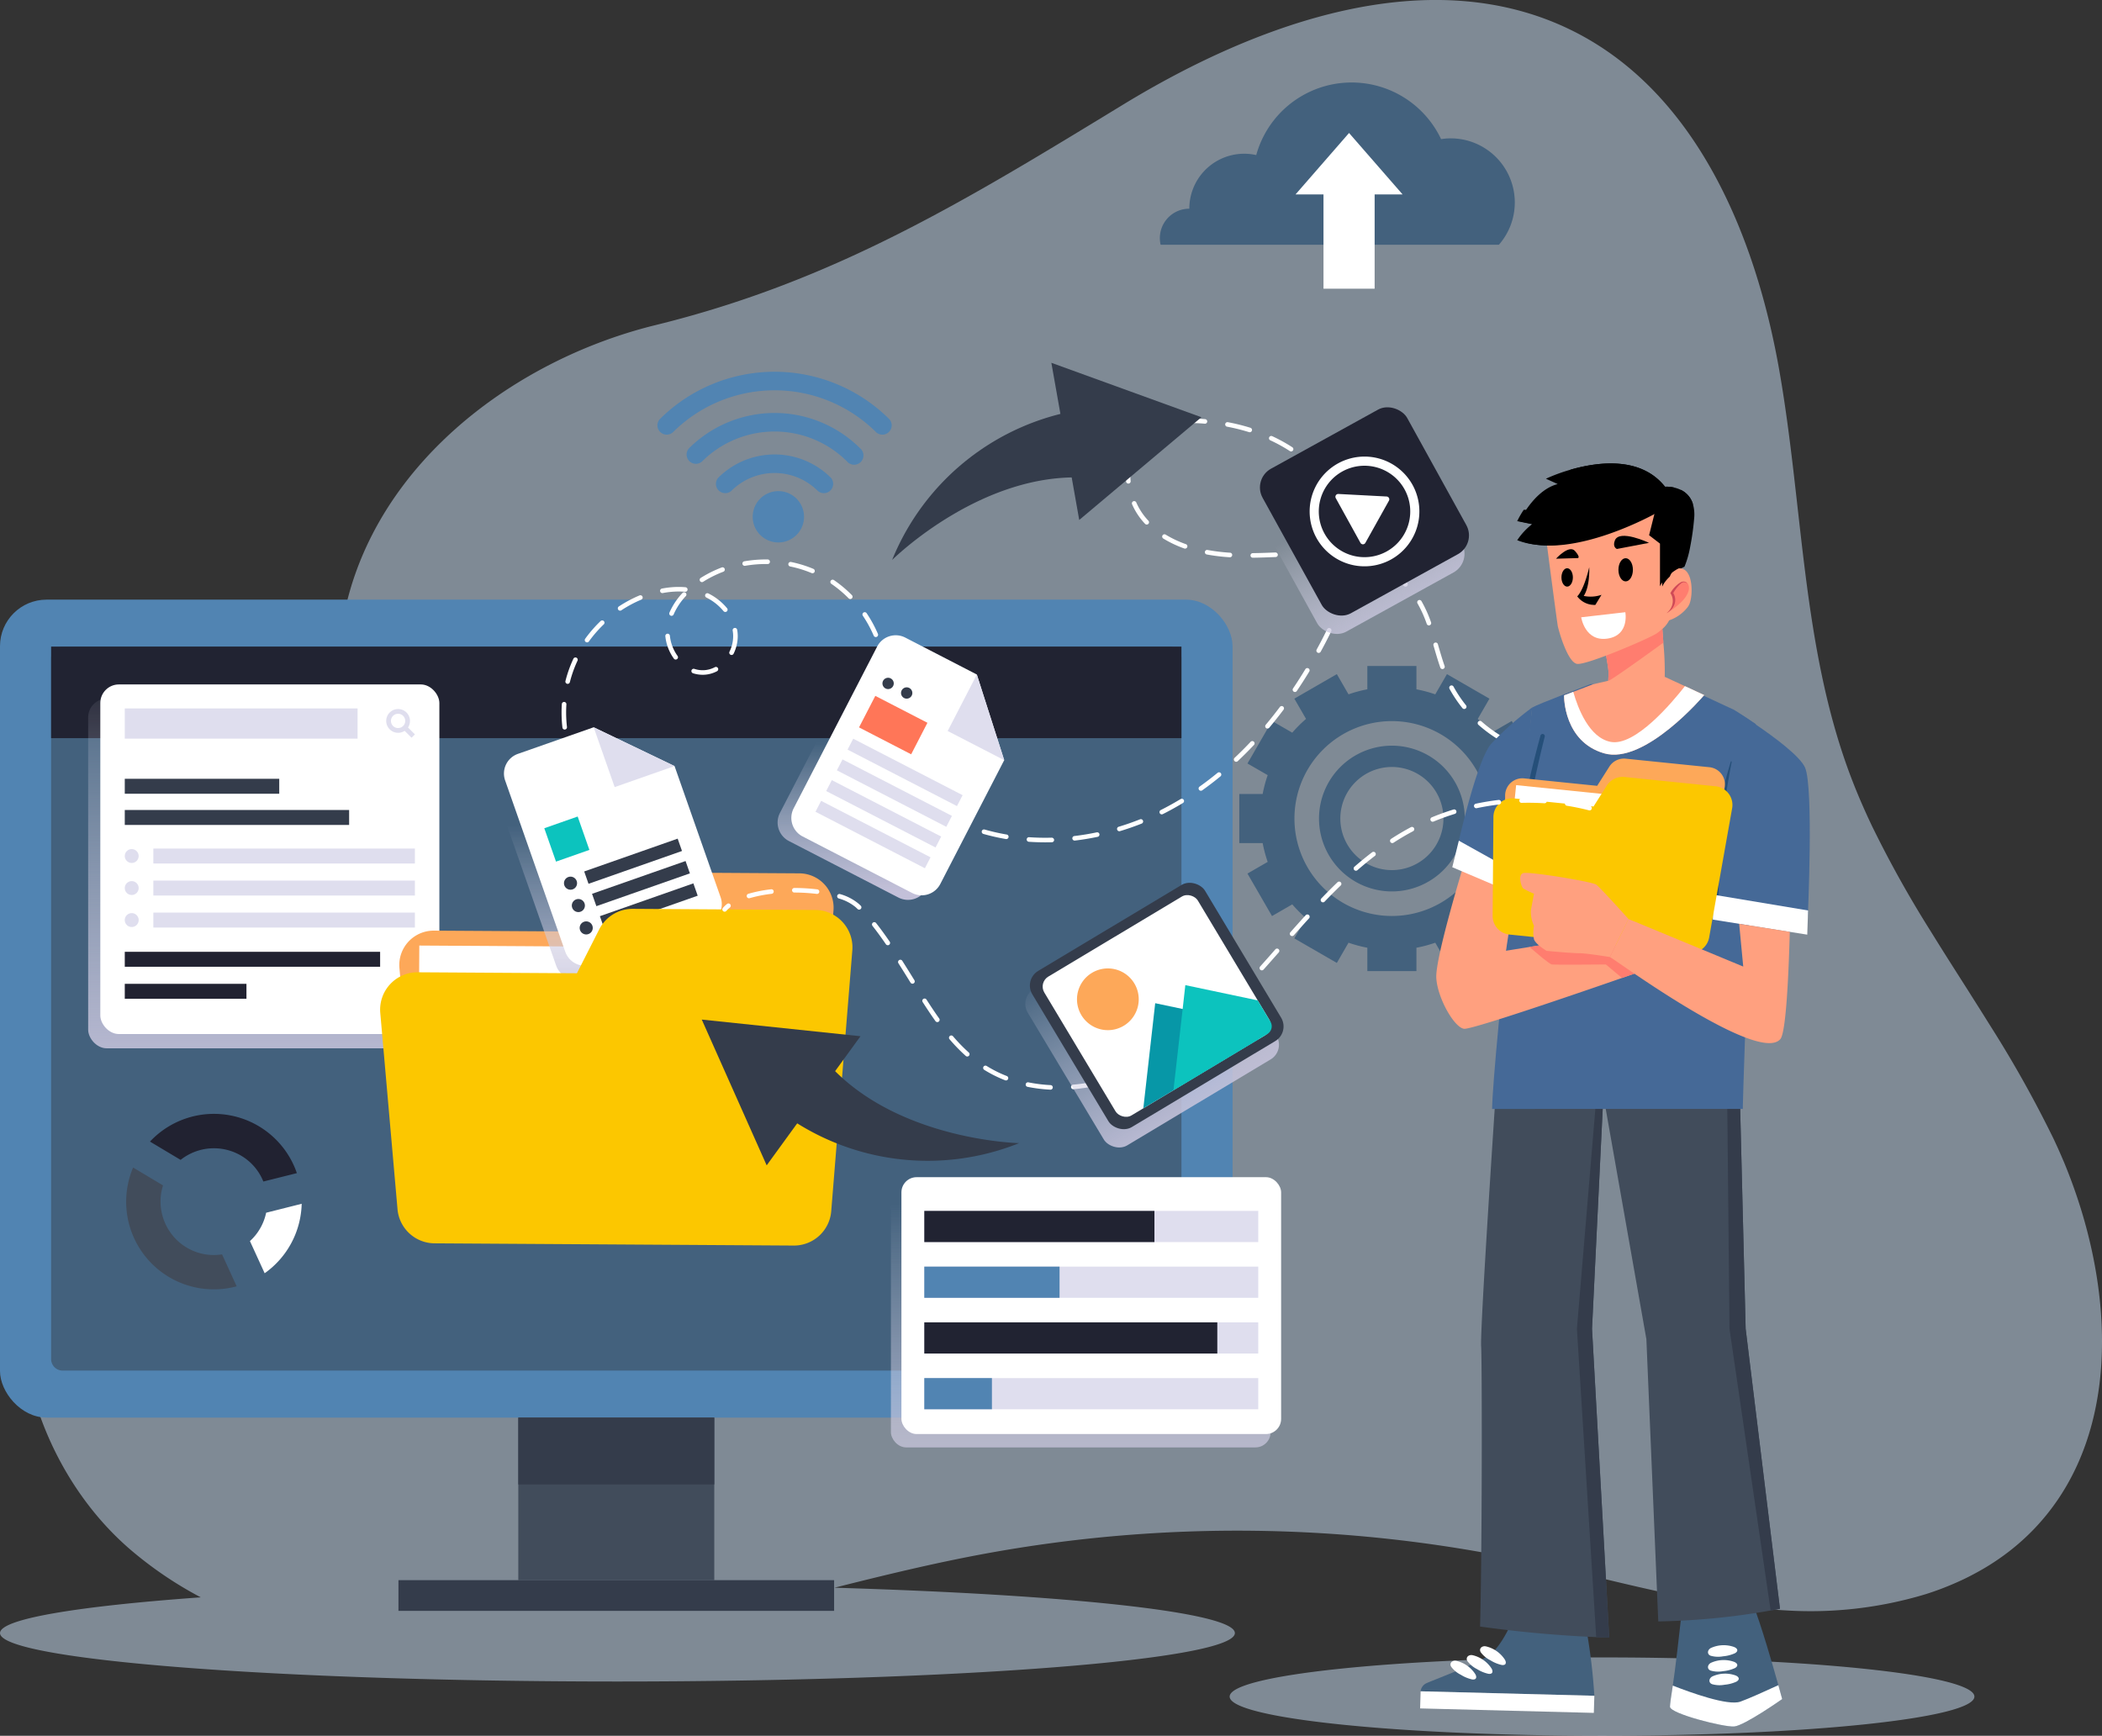 <svg xmlns="http://www.w3.org/2000/svg" xmlns:xlink="http://www.w3.org/1999/xlink" width="406.837" height="336" viewBox="0 0 406.837 336">
  <rect x="0" y="0" width="406.837" height="336" fill="#333333" stroke="none"/>
  <defs>
    <linearGradient id="linear-gradient" x1="0.5" y1="-0.106" x2="0.5" y2="1.171" gradientUnits="objectBoundingBox">
      <stop offset="0" stop-color="#e1e0f0" stop-opacity="0"/>
      <stop offset="1" stop-color="#c3c0d9"/>
    </linearGradient>
    <linearGradient id="linear-gradient-2" x1="0.5" y1="0.052" x2="0.5" y2="1.358" xlink:href="#linear-gradient"/>
    <linearGradient id="linear-gradient-3" x1="0.5" y1="0.354" x2="0.5" y2="1.176" xlink:href="#linear-gradient"/>
    <linearGradient id="linear-gradient-4" x1="0.5" y1="0.394" x2="0.5" y2="0.968" xlink:href="#linear-gradient"/>
    <linearGradient id="linear-gradient-5" x1="0.5" y1="-0.063" x2="0.5" y2="1.139" xlink:href="#linear-gradient"/>
    <linearGradient id="linear-gradient-6" x1="0.5" y1="0.339" x2="0.5" y2="1.159" xlink:href="#linear-gradient"/>
  </defs>
  <g id="Group_216558" data-name="Group 216558" transform="translate(-114.446 -22)">
    <path id="Path_114310" data-name="Path 114310" d="M507.751,318.365a44.142,44.142,0,0,1-5.681,4.867,46.77,46.77,0,0,1-5.531,3.433c-1.239.673-2.513,1.283-3.814,1.841a55.471,55.471,0,0,1-5.575,2.089,76.874,76.874,0,0,1-27.045,3.141c-17.177-.92-33.8-6.106-50.628-9.655A269.889,269.889,0,0,0,305.1,322.755c-9.79,1.8-19.475,4.151-29.141,6.589,45.272,1.335,77.492,4.761,77.492,8.779,0,5.178-53.5,9.375-119.5,9.375s-119.5-4.2-119.5-9.375c0-2.739,14.977-5.2,38.853-6.918a74.14,74.14,0,0,1-13.612-9.229c-21.761-18.682-29.274-55.213-10.08-76.541,13.408-14.9,36.452-20,46.416-37.4,10.107-17.645,2.416-39.778,4.027-60.044,2.593-32.54,31.354-55.709,61.239-63.054,34.735-8.53,60.106-24.141,90.593-42.726,26.292-16.018,59.708-27.983,87.2-14.115,23.611,11.912,35.08,39.3,39.691,65.346s4.4,53.186,13.549,78c1.31,3.548,2.8,7.009,4.416,10.407a215.6,215.6,0,0,0,11.46,20.54c2.363,3.832,4.8,7.637,7.222,11.443.628,1,1.265,2.008,1.9,3.008.788,1.248,1.566,2.5,2.354,3.752a225.713,225.713,0,0,1,12.151,21.691c.257.531.5,1.071.752,1.61.477,1.044.929,2.1,1.381,3.159,1.283,3.106,2.433,6.3,3.415,9.557C523.928,278.312,523.2,302.648,507.751,318.365Zm-83.234,24.471c-39.8,0-72.072,3.394-72.072,7.582S384.712,358,424.517,358s72.071-3.394,72.071-7.582S464.32,342.836,424.517,342.836Z" fill="#cce3f8" opacity="0.5"/>
    <g id="Group_216472" data-name="Group 216472" transform="translate(241.605 93.963)">
      <path id="Path_114311" data-name="Path 114311" d="M322.163,123.288a31.472,31.472,0,0,0-44.457,0,1.8,1.8,0,0,0,2.539,2.54,27.877,27.877,0,0,1,39.379,0,1.8,1.8,0,0,0,2.539-2.54Z" transform="translate(-277.18 -114.096)" fill="#5184b2"/>
      <path id="Path_114312" data-name="Path 114312" d="M284.931,131.167a1.8,1.8,0,0,0,2.54,2.539,19.883,19.883,0,0,1,28.087,0,1.8,1.8,0,1,0,2.539-2.539A23.478,23.478,0,0,0,284.931,131.167Z" transform="translate(-278.759 -116.329)" fill="#5184b2"/>
      <path id="Path_114313" data-name="Path 114313" d="M292.2,139.093a1.8,1.8,0,0,0,2.539,2.54,11.842,11.842,0,0,1,16.728,0,1.8,1.8,0,0,0,2.539-2.54A15.437,15.437,0,0,0,292.2,139.093Z" transform="translate(-280.348 -118.575)" fill="#5184b2"/>
      <path id="Path_114314" data-name="Path 114314" d="M302.343,145.122a4.968,4.968,0,1,0,7.025,0A4.968,4.968,0,0,0,302.343,145.122Z" transform="translate(-282.363 -120.56)" fill="#5184b2"/>
    </g>
    <g id="Group_216473" data-name="Group 216473" transform="translate(354.308 150.915)">
      <path id="Path_114315" data-name="Path 114315" d="M455.263,206.726a14.107,14.107,0,1,0,14.107,14.107A14.106,14.106,0,0,0,455.263,206.726Zm0,24.087a9.981,9.981,0,1,1,9.981-9.981A9.981,9.981,0,0,1,455.263,230.813Z" transform="translate(-425.728 -191.297)" fill="#43617d"/>
      <path id="Path_114316" data-name="Path 114316" d="M480.482,221.265v-9.5h-4.523a25.222,25.222,0,0,0-.974-3.645l3.915-2.26-4.749-8.227-3.921,2.264a25.7,25.7,0,0,0-2.665-2.665l2.264-3.921-8.227-4.749-2.26,3.915a25.222,25.222,0,0,0-3.645-.974v-4.523h-9.5V191.5a25.212,25.212,0,0,0-3.644.974l-2.261-3.915-8.226,4.749,2.264,3.921a25.7,25.7,0,0,0-2.666,2.665l-3.92-2.264-4.749,8.227,3.914,2.26a25.323,25.323,0,0,0-.974,3.645h-4.523v9.5h4.523a25.313,25.313,0,0,0,.974,3.644l-3.914,2.261,4.749,8.226,3.92-2.264a25.55,25.55,0,0,0,2.666,2.665l-2.264,3.922,8.226,4.749,2.261-3.915a25.214,25.214,0,0,0,3.644.974v4.523h9.5v-4.523a25.323,25.323,0,0,0,3.645-.974l2.26,3.914,8.227-4.749-2.264-3.922a25.546,25.546,0,0,0,2.665-2.665l3.921,2.264,4.749-8.226-3.915-2.261a25.212,25.212,0,0,0,.974-3.644Zm-29.535,14.112a18.861,18.861,0,1,1,18.861-18.861A18.861,18.861,0,0,1,450.946,235.377Z" transform="translate(-421.412 -186.981)" fill="#43617d"/>
    </g>
    <g id="Group_216476" data-name="Group 216476" transform="translate(114.446 138.077)">
      <g id="Group_216474" data-name="Group 216474">
        <rect id="Rectangle_157416" data-name="Rectangle 157416" width="238.559" height="158.333" rx="9.006" fill="#5184b2"/>
        <path id="Path_114409" data-name="Path 114409" d="M2.251,0H137.9a2.251,2.251,0,0,1,2.251,2.251V216.524a2.25,2.25,0,0,1-2.25,2.25H2.25A2.25,2.25,0,0,1,0,216.523V2.251A2.251,2.251,0,0,1,2.251,0Z" transform="translate(228.666 9.089) rotate(90)" fill="#43617d"/>
      </g>
      <g id="Group_216475" data-name="Group 216475" transform="translate(77.118 158.333)">
        <rect id="Rectangle_157418" data-name="Rectangle 157418" width="37.932" height="31.469" transform="translate(23.199)" fill="#414c5b"/>
        <rect id="Rectangle_157419" data-name="Rectangle 157419" width="84.323" height="5.945" transform="translate(0 31.469)" fill="#343c4b"/>
        <rect id="Rectangle_157420" data-name="Rectangle 157420" width="37.932" height="12.936" transform="translate(23.199)" fill="#343c4b"/>
      </g>
    </g>
    <g id="Group_216477" data-name="Group 216477" transform="translate(296.293 103.017)">
      <path id="Path_114317" data-name="Path 114317" d="M367.626,207.722c-1.062,0-2.132-.036-3.18-.108a.444.444,0,0,1-.412-.472.435.435,0,0,1,.472-.412c1.442.1,2.915.129,4.381.089a.469.469,0,0,1,.454.431.444.444,0,0,1-.431.455Q368.268,207.722,367.626,207.722Zm5.685-.341a.442.442,0,0,1-.052-.881c1.442-.171,2.9-.41,4.327-.71a.442.442,0,1,1,.182.866c-1.455.306-2.937.549-4.4.723A.4.4,0,0,1,373.311,207.382Zm-13.225-.292a.492.492,0,0,1-.075-.005,42.271,42.271,0,0,1-4.359-.988.443.443,0,0,1,.242-.853,41.09,41.09,0,0,0,4.266.967.442.442,0,0,1-.074.878Zm21.877-1.515a.443.443,0,0,1-.128-.867c1.391-.419,2.785-.906,4.141-1.444a.443.443,0,0,1,.327.823c-1.381.548-2.8,1.042-4.213,1.468A.427.427,0,0,1,381.962,205.574Zm-30.369-.907a.444.444,0,0,1-.169-.033,38.357,38.357,0,0,1-4.031-1.942.442.442,0,0,1,.431-.773,37.2,37.2,0,0,0,3.938,1.9.442.442,0,0,1-.169.852Zm38.583-2.358a.443.443,0,0,1-.2-.838q.36-.179.717-.366c1.049-.547,2.1-1.139,3.123-1.757a.442.442,0,1,1,.458.757c-1.039.629-2.107,1.23-3.172,1.785-.242.126-.486.251-.73.373A.437.437,0,0,1,390.176,202.309Zm7.568-4.571a.442.442,0,0,1-.257-.8c1.178-.838,2.35-1.736,3.487-2.672a.442.442,0,1,1,.563.683c-1.152.949-2.342,1.86-3.536,2.71A.447.447,0,0,1,397.744,197.738Zm6.832-5.611a.438.438,0,0,1-.322-.139.442.442,0,0,1,.02-.626c1.049-.986,2.1-2.032,3.108-3.108a.443.443,0,0,1,.645.607c-1.025,1.088-2.084,2.147-3.147,3.147A.442.442,0,0,1,404.576,192.127Zm63.6-.474-.34-.009a.444.444,0,0,1-.429-.456.452.452,0,0,1,.456-.428l.33.009Zm-4.708-.566a.5.5,0,0,1-.1-.01,25.973,25.973,0,0,1-4.288-1.35.442.442,0,1,1,.337-.817,25.19,25.19,0,0,0,4.142,1.3.442.442,0,0,1-.095.874Zm-8.149-3.344a.437.437,0,0,1-.234-.068,27.267,27.267,0,0,1-3.6-2.683.443.443,0,1,1,.586-.663,26.375,26.375,0,0,0,3.487,2.6.443.443,0,0,1-.235.818ZM410.64,185.69a.436.436,0,0,1-.284-.1.442.442,0,0,1-.056-.623c.927-1.106,1.846-2.266,2.734-3.448a.442.442,0,1,1,.708.531c-.9,1.195-1.826,2.368-2.763,3.486A.443.443,0,0,1,410.64,185.69Zm38.075-3.781a.441.441,0,0,1-.345-.165,25.186,25.186,0,0,1-2.5-3.74.442.442,0,1,1,.777-.424,24.233,24.233,0,0,0,2.411,3.608.442.442,0,0,1-.345.72Zm-32.762-3.291a.442.442,0,0,1-.366-.689c.81-1.2,1.608-2.451,2.372-3.711a.443.443,0,1,1,.757.459c-.772,1.271-1.578,2.532-2.4,3.745A.441.441,0,0,1,415.953,178.618Zm28.547-4.437a.442.442,0,0,1-.418-.3c-.472-1.358-.88-2.764-1.274-4.124l-.037-.127a.443.443,0,1,1,.85-.247l.037.127c.391,1.349.795,2.743,1.26,4.08a.442.442,0,0,1-.273.563A.45.45,0,0,1,444.5,174.181Zm-23.954-3.126a.432.432,0,0,1-.212-.055.441.441,0,0,1-.176-.6q.4-.731.787-1.468c.422-.8.835-1.618,1.231-2.443a.443.443,0,0,1,.8.384c-.4.835-.819,1.658-1.246,2.47q-.39.744-.795,1.482A.442.442,0,0,1,420.546,171.055Zm21.333-5.326a.444.444,0,0,1-.417-.294,23.665,23.665,0,0,0-1.781-3.954.443.443,0,1,1,.766-.445,24.582,24.582,0,0,1,1.85,4.1.445.445,0,0,1-.269.566A.431.431,0,0,1,441.879,165.729Zm-17.534-2.661a.442.442,0,0,1-.413-.6,39.575,39.575,0,0,0,1.364-4.156.442.442,0,0,1,.856.226,40.51,40.51,0,0,1-1.393,4.25A.443.443,0,0,1,424.345,163.068Zm13.008-4.841a.435.435,0,0,1-.306-.124,17.123,17.123,0,0,0-3.465-2.547.442.442,0,1,1,.434-.771,17.948,17.948,0,0,1,3.644,2.681.443.443,0,0,1-.306.762Zm-10.807-3.7-.048,0a.443.443,0,0,1-.391-.488c.039-.358.071-.716.094-1.071q-.409-.08-.826-.148a.444.444,0,0,1-.365-.509.435.435,0,0,1,.509-.364c.243.039.484.082.725.127q.008-.325.009-.646c0-.578-.023-1.158-.068-1.723a.443.443,0,0,1,.406-.477.448.448,0,0,1,.477.406c.046.588.07,1.192.07,1.794q0,.409-.015.825a28.471,28.471,0,0,1,2.76.745.443.443,0,0,1-.275.842c-.809-.265-1.656-.5-2.532-.692-.023.328-.053.656-.089.987A.442.442,0,0,1,426.546,154.523Zm-18.77-1.9a.443.443,0,0,1-.005-.885c1.47-.019,2.94-.074,4.411-.132a.471.471,0,0,1,.459.425.443.443,0,0,1-.424.46c-1.478.058-2.956.113-4.434.132Zm-4.423-.089h-.027a36.718,36.718,0,0,1-4.445-.541.443.443,0,0,1-.354-.516.438.438,0,0,1,.517-.353,36.036,36.036,0,0,0,4.338.527.442.442,0,0,1-.027.884Zm17.692-.155h-.02c-1.355-.059-2.869-.068-4.4-.036a.443.443,0,1,1-.018-.885c1.545-.031,3.078-.024,4.453.038a.442.442,0,0,1-.02.884Zm-26.356-1.516a.431.431,0,0,1-.148-.026,21.634,21.634,0,0,1-4.074-1.93.442.442,0,0,1,.464-.753A20.853,20.853,0,0,0,394.84,150a.442.442,0,0,1-.149.859Zm-7.422-4.66a.44.44,0,0,1-.32-.138c-.1-.1-.188-.2-.281-.3a13.215,13.215,0,0,1-2.238-3.493.443.443,0,0,1,.81-.358,12.287,12.287,0,0,0,2.086,3.258q.13.144.263.285a.443.443,0,0,1-.32.748Zm38.547-.438a.441.441,0,0,1-.424-.316,22.151,22.151,0,0,0-1.647-4.005.442.442,0,1,1,.782-.413,23,23,0,0,1,1.713,4.165.444.444,0,0,1-.3.552A.471.471,0,0,1,425.815,145.764Zm-42.1-7.494a.442.442,0,0,1-.44-.4c-.042-.431-.063-.866-.063-1.3a12.145,12.145,0,0,1,.43-3.251.443.443,0,0,1,.853.237,11.254,11.254,0,0,0-.4,3.014c0,.4.02.809.059,1.211a.444.444,0,0,1-.4.484Zm38.009-.295a.44.44,0,0,1-.349-.17,26.033,26.033,0,0,0-2.961-3.18.443.443,0,0,1,.6-.656,26.93,26.93,0,0,1,3.062,3.29.443.443,0,0,1-.348.716Zm-6.517-5.927a.439.439,0,0,1-.241-.072,30.3,30.3,0,0,0-3.819-2.1.443.443,0,0,1,.37-.8,31.225,31.225,0,0,1,3.93,2.16.443.443,0,0,1-.241.813Zm-29.045-2.014a.437.437,0,0,1-.3-.116.441.441,0,0,1-.029-.624,8.954,8.954,0,0,1,.874-.838,10.583,10.583,0,0,1,2.929-1.723.442.442,0,0,1,.326.823,9.73,9.73,0,0,0-2.686,1.578,8.226,8.226,0,0,0-.79.756A.438.438,0,0,1,386.162,130.034Zm21.042-1.7a.43.43,0,0,1-.132-.02,37.9,37.9,0,0,0-4.242-1.055.443.443,0,1,1,.164-.87,38.728,38.728,0,0,1,4.341,1.079.443.443,0,0,1-.131.866Zm-8.675-1.658-.036,0-.193-.016a26.271,26.271,0,0,0-4.155-.023.438.438,0,0,1-.477-.4.442.442,0,0,1,.4-.478,26.962,26.962,0,0,1,4.3.023l.194.016a.442.442,0,0,1-.035.883Z" transform="translate(-347.166 -125.683)" fill="#fff"/>
    </g>
    <g id="Group_216508" data-name="Group 216508" transform="translate(383.207 111.71)">
      <g id="Group_216482" data-name="Group 216482" transform="translate(6.097 111.481)">
        <g id="Group_216479" data-name="Group 216479" transform="translate(0 113.677)">
          <path id="Path_114318" data-name="Path 114318" d="M466.328,437.485a1.959,1.959,0,0,1,1.121-1.571c2.183-.952,10.192-3.9,12.364-5.587,1.686-1.31,3.176-4.162,3.757-5.372l14.881.764a112.334,112.334,0,0,1,1.5,12.633Z" transform="translate(-466.227 -424.955)" fill="#43617d"/>
          <path id="Path_114319" data-name="Path 114319" d="M466.2,444.3l33.624.866.1-3.313-33.624-.866Z" transform="translate(-466.199 -428.461)" fill="#fff"/>
          <g id="Group_216478" data-name="Group 216478" transform="translate(5.879 3.807)">
            <path id="Path_114320" data-name="Path 114320" d="M485.836,432.393c.022.038.044.077.064.117.155.294.249.743-.147.908a1.088,1.088,0,0,1-.645,0,6.95,6.95,0,0,1-2.049-.869,5.243,5.243,0,0,1-1.86-1.535c-.452-.71.216-1.343,1.011-1.16A5.984,5.984,0,0,1,485.836,432.393Z" transform="translate(-475.325 -429.827)" fill="#fff"/>
            <path id="Path_114321" data-name="Path 114321" d="M482.534,434.581c.023.039.045.078.065.117.155.294.248.743-.147.908a1.091,1.091,0,0,1-.646,0,6.947,6.947,0,0,1-2.048-.869,5.235,5.235,0,0,1-1.86-1.535c-.452-.71.216-1.343,1.011-1.16A5.985,5.985,0,0,1,482.534,434.581Z" transform="translate(-474.604 -430.306)" fill="#fff"/>
            <path id="Path_114322" data-name="Path 114322" d="M478.506,435.976c.023.039.044.078.065.117.156.294.248.743-.148.908a1.088,1.088,0,0,1-.645,0,6.95,6.95,0,0,1-2.049-.869,5.248,5.248,0,0,1-1.86-1.535c-.452-.709.216-1.343,1.011-1.16A5.987,5.987,0,0,1,478.506,435.976Z" transform="translate(-473.723 -430.611)" fill="#fff"/>
          </g>
        </g>
        <g id="Group_216480" data-name="Group 216480" transform="translate(48.36 109.614)">
          <path id="Path_114323" data-name="Path 114323" d="M530.327,421.353l13.93-1.6c1.542,3.967,3.693,11.417,4.812,15.407.456,1.632.742,2.686.742,2.686s-7.3,5.141-9.288,5.307-12.434-2.489-12.434-3.816c0-.465.225-2.111.544-4.1C529.066,432.541,529.909,425.113,530.327,421.353Z" transform="translate(-528.088 -419.756)" fill="#43617d"/>
          <path id="Path_114324" data-name="Path 114324" d="M549.81,442.158s-7.3,5.141-9.287,5.307-12.435-2.489-12.435-3.816c0-.465.225-2.111.544-4.1,3.4,1.333,10.679,3.971,13.081,3.109,1.629-.587,4.729-1.979,7.356-3.191C549.525,441.1,549.81,442.158,549.81,442.158Z" transform="translate(-528.088 -424.066)" fill="#fff"/>
        </g>
        <path id="Path_114325" data-name="Path 114325" d="M542.56,429.912c.041.017.081.036.122.055.3.141.645.444.429.813a1.089,1.089,0,0,1-.513.393,6.993,6.993,0,0,1-2.158.54,5.255,5.255,0,0,1-2.409-.105c-.788-.295-.637-1.2.109-1.535A5.983,5.983,0,0,1,542.56,429.912Z" transform="translate(-481.787 -312.285)" fill="#fff"/>
        <path id="Path_114326" data-name="Path 114326" d="M542.56,433.59l.122.055c.3.141.645.444.429.813a1.088,1.088,0,0,1-.513.393,6.949,6.949,0,0,1-2.158.54,5.244,5.244,0,0,1-2.409-.105c-.788-.294-.637-1.2.109-1.535A5.983,5.983,0,0,1,542.56,433.59Z" transform="translate(-481.787 -313.089)" fill="#fff"/>
        <path id="Path_114327" data-name="Path 114327" d="M542.92,436.958c.041.017.081.036.122.055.3.141.645.444.429.813a1.089,1.089,0,0,1-.513.393,6.97,6.97,0,0,1-2.158.54,5.244,5.244,0,0,1-2.409-.105c-.788-.295-.637-1.2.108-1.535A5.985,5.985,0,0,1,542.92,436.958Z" transform="translate(-481.866 -313.826)" fill="#fff"/>
        <g id="Group_216481" data-name="Group 216481" transform="translate(11.607)">
          <path id="Path_114328" data-name="Path 114328" d="M481.261,338.933c-.183-2.565,1.536-29.562,2.765-48.168.288-4.368.55-8.272.753-11.29h46.593l-.085,9.055,1.17,46.975s4.546,37.221,6.643,54.2a137.66,137.66,0,0,1-23.559,2.447l-2.3-54.633-7.864-44.552-.448-2.8-.138,2.815-2.068,42.516,3.33,59.79a237.307,237.307,0,0,1-25-2.143C481.472,377.447,481.432,341.325,481.261,338.933Z" transform="translate(-481.053 -279.476)" fill="#414c5b"/>
          <path id="Path_114329" data-name="Path 114329" d="M505.041,336.836l4.3-51.274.826,5.941-.138,2.816-2.068,42.516,3.33,59.791q-1.259-.036-2.518-.088Z" transform="translate(-486.297 -280.806)" fill="#343c4b"/>
          <path id="Path_114330" data-name="Path 114330" d="M542.12,279.476h2.6l-.085,9.055,1.17,46.975s4.546,37.221,6.643,54.2c-.6.119-1.206.23-1.81.339l-7.962-54.544Z" transform="translate(-494.403 -279.476)" fill="#343c4b"/>
        </g>
      </g>
      <path id="Path_114333" data-name="Path 114333" d="M532.563,273.7v-.425c0-1.2.663-20.69,1.31-39.46.54-15.8,1.08-31.1,1.2-34.61-2.248-1.549-4.054-2.655-4.2-2.743l-.009-.009-6.221-2.9-3.9-1.805-17.62-.284-.159.063-.266.1-.487.186-.645.248-.761.292c-.549.2-1.16.442-1.8.69l-.983.381c-.168.062-.327.133-.5.195-2.495.974-5.027,1.991-5.743,2.39,0,0-7.584,67.355-7.744,77.7Z" transform="translate(-464.004 -148.754)" fill="#456997"/>
      <g id="Group_216499" data-name="Group 216499" transform="translate(25.327)">
        <g id="Group_216498" data-name="Group 216498">
          <g id="Group_216497" data-name="Group 216497">
            <g id="Group_216494" data-name="Group 216494">
              <g id="Group_216493" data-name="Group 216493">
                <g id="Group_216484" data-name="Group 216484" transform="translate(8.636 29.856)">
                  <g id="Group_216483" data-name="Group 216483">
                    <path id="Path_114334" data-name="Path 114334" d="M523.5,186.467c-.252.252-11.306,8.43-11.306,8.43s.255-5.038.375-7.663c.035-.813.061-1.394.061-1.523,0-1.049-.9-5.595-.9-5.595l11.154-5.1s.176,2.3.347,4.839A57.168,57.168,0,0,1,523.5,186.467Z" transform="translate(-504.02 -175.016)" fill="#ffa07f"/>
                    <path id="Path_114335" data-name="Path 114335" d="M501.862,193.26v.009c-.009.354-.035,8.929,7.717,11.2,7.9,2.327,19.4-11.265,19.4-11.265l-3.726-1.726-.177-.08-3.734-1.725-10.929.761-2.956.681-.159.062-.266.1-.487.185-.645.248-.761.291-1.5.575-.291.116-.983.381Z" transform="translate(-501.861 -178.221)" fill="#ffa07f"/>
                    <path id="Path_114336" data-name="Path 114336" d="M501.862,193.765v.009c-.009.354-.035,8.929,7.717,11.2,7.9,2.327,19.4-11.265,19.4-11.265l-3.726-1.726c-2.39,3.053-9.637,11.744-14.416,10.779-4.133-.831-6.3-6.5-7.2-9.681l-.291.116-.983.381Z" transform="translate(-501.861 -178.726)" fill="#fff"/>
                    <path id="Path_114337" data-name="Path 114337" d="M523.238,179.855c-3.1,2.25-9.924,7.173-10.605,7.367a.567.567,0,0,1-.061.012c.035-.813.061-1.394.061-1.523,0-1.049-.9-5.595-.9-5.595l11.154-5.1S523.067,177.316,523.238,179.855Z" transform="translate(-504.02 -175.016)" fill="#ff7d6f"/>
                  </g>
                </g>
                <g id="Group_216492" data-name="Group 216492">
                  <g id="Group_216486" data-name="Group 216486">
                    <path id="Path_114338" data-name="Path 114338" d="M521.277,168.656a5.305,5.305,0,0,1-1.525,1.907h0a11.065,11.065,0,0,1-.893.713c-1.309.938-13.561,6.189-15.448,5.937s-3.666-6.738-3.765-7.42c-.606-4.185-2.275-17.119-2.275-17.119,4.656-14.093,21.266-6.8,23.154-5.41S521.277,168.656,521.277,168.656Z" transform="translate(-492.243 -138.411)" fill="#ffa07f"/>
                    <path id="Path_114339" data-name="Path 114339" d="M490.809,151.72c10.177,3.983,26.628-5.389,26.628-5.389l-1.106,4.425,2.107,1.619v8.266c1.185-2.469,4.309-3.841,4.309-3.841a18.847,18.847,0,0,0,1.1-3.823v-.009a50.319,50.319,0,0,0,.77-5.487,7.328,7.328,0,0,0-.231-2.787,4.4,4.4,0,0,0-2.354-2.77,5.936,5.936,0,0,0-1.195-.425,6.681,6.681,0,0,0-1.859-.186c-4.717-5.956-13.08-4.8-18.328-3.283a33.495,33.495,0,0,0-4.717,1.735l2.275,1.035c-2.77.708-4.885,3.168-6.133,5.017a18.038,18.038,0,0,0-1.265,2.2l2.876.593A13.013,13.013,0,0,0,490.809,151.72Z" transform="translate(-490.809 -136.807)"/>
                    <g id="Group_216485" data-name="Group 216485" transform="translate(8.194)">
                      <path id="Path_114340" data-name="Path 114340" d="M530.626,143.355c-.159,1.8-.337,3.6-.5,5.407.947-.876,1.9-1.753,2.85-2.637A4.4,4.4,0,0,0,530.626,143.355Z" transform="translate(-507.599 -138.239)"/>
                      <path id="Path_114341" data-name="Path 114341" d="M511.491,142.03c-.69,1.088-1.381,2.186-2.071,3.274a46.125,46.125,0,0,0,13.708-3.805,6.681,6.681,0,0,0-1.859-.186c-4.716-5.956-13.08-4.8-18.328-3.283,1.39.469,2.788.938,4.177,1.407-1.938,1.106-3.885,2.2-5.823,3.31Z" transform="translate(-501.296 -136.807)"/>
                    </g>
                  </g>
                  <g id="Group_216491" data-name="Group 216491" transform="translate(7.077 14.015)">
                    <path id="Path_114342" data-name="Path 114342" d="M499.866,159.891s2.522-2.8,3.666-1.5.569,1.378.569,1.378Z" transform="translate(-499.866 -155.465)"/>
                    <path id="Path_114343" data-name="Path 114343" d="M521.011,156.1s-5.741-2.713-6.615-.467c-.511,1.31.395,1.652.395,1.652Z" transform="translate(-503.008 -154.743)"/>
                    <g id="Group_216488" data-name="Group 216488" transform="translate(1.049 4.33)">
                      <g id="Group_216487" data-name="Group 216487">
                        <path id="Path_114344" data-name="Path 114344" d="M501.208,164.55c0,.981.5,1.777,1.106,1.777s1.107-.8,1.107-1.777-.5-1.778-1.107-1.778S501.208,163.568,501.208,164.55Z" transform="translate(-501.208 -160.829)"/>
                        <path id="Path_114345" data-name="Path 114345" d="M518.125,162.528c0,1.239-.626,2.244-1.4,2.244s-1.4-1-1.4-2.244.626-2.243,1.4-2.243S518.125,161.289,518.125,162.528Z" transform="translate(-504.295 -160.285)"/>
                      </g>
                    </g>
                    <path id="Path_114346" data-name="Path 114346" d="M514.643,173.663l-8.541.983s.719,4.778,5.1,4.122C515.488,178.126,514.643,173.663,514.643,173.663Z" transform="translate(-501.229 -158.879)" fill="#fff"/>
                    <g id="Group_216490" data-name="Group 216490" transform="translate(4.105 6.074)">
                      <g id="Group_216489" data-name="Group 216489">
                        <path id="Path_114347" data-name="Path 114347" d="M506.216,169.469a6.429,6.429,0,0,0,3.841-.115l-1.186,1.947S506.631,170.935,506.216,169.469Z" transform="translate(-505.359 -164.012)"/>
                        <path id="Path_114348" data-name="Path 114348" d="M507.442,162.517s.194,3.651-1.079,5.585a4.75,4.75,0,0,0,2.268,1.705,4.124,4.124,0,0,1-3.512-1.652S506.336,167.174,507.442,162.517Z" transform="translate(-505.119 -162.517)"/>
                      </g>
                    </g>
                  </g>
                </g>
              </g>
            </g>
            <g id="Group_216496" data-name="Group 216496" transform="translate(27.232 20.289)">
              <path id="Path_114349" data-name="Path 114349" d="M525.659,173.227A7.688,7.688,0,0,0,531,170.278q.127-.191.223-.365c.72-1.307.927-5.839-.928-6.892a1.781,1.781,0,0,0-2.387.612v0a4.337,4.337,0,0,0-.294.536Z" transform="translate(-525.659 -162.772)" fill="#ffa07f"/>
              <path id="Path_114350" data-name="Path 114350" d="M531.742,166.922a1.943,1.943,0,0,1-.085,1.1c-.507,1.521-2.026,2.682-3.48,3.759a3.817,3.817,0,0,0,.51-2.382,8.412,8.412,0,0,1-.095-.846C528.582,167.41,531.193,164.779,531.742,166.922Z" transform="translate(-526.209 -163.501)" fill="#ff7d6f"/>
              <g id="Group_216495" data-name="Group 216495" transform="translate(1.238 2.581)">
                <path id="Path_114351" data-name="Path 114351" d="M527.243,172.2l.082-.046c.053-.032.138-.074.234-.14a3.283,3.283,0,0,0,.717-.649,2.914,2.914,0,0,0,.591-1.207,2.528,2.528,0,0,0-.184-1.6,1.36,1.36,0,0,0-.105-.2l-.029-.048c-.007-.012,0,0,0-.005v0h0l0-.008.023-.044.049-.087c.034-.057.066-.114.1-.17a6.61,6.61,0,0,1,.438-.627c.152-.194.31-.374.466-.537a4.128,4.128,0,0,1,.46-.427,1.025,1.025,0,0,1,.47-.209.752.752,0,0,1,.4.066.381.381,0,0,1,.178.162.275.275,0,0,1,.026.077.179.179,0,0,0,0-.081.356.356,0,0,0-.149-.207.823.823,0,0,0-.459-.145,1.281,1.281,0,0,0-.624.179,3.981,3.981,0,0,0-.567.406,6.174,6.174,0,0,0-.559.524,5.447,5.447,0,0,0-.517.642c-.04.058-.078.117-.116.177l-.056.091-.073.129-.052.09c.013.03.034.06.05.091l.074.129a1.147,1.147,0,0,1,.091.173,2.67,2.67,0,0,1,.235,1.413,3.017,3.017,0,0,1-.385,1.153,3.341,3.341,0,0,1-.549.7c-.077.077-.148.13-.191.171Z" transform="translate(-527.243 -166.076)" fill="#cf4a57"/>
              </g>
            </g>
          </g>
        </g>
      </g>
      <g id="Group_216500" data-name="Group 216500" transform="translate(9.224 77.447)">
        <path id="Path_114352" data-name="Path 114352" d="M470.208,258.063c.213,3.867,3.469,9.62,5.381,9.849.893.1,8.38-2.3,16.071-4.885a.032.032,0,0,1,.026-.009c5.487-1.841,11.089-3.77,14.469-4.947l3.2-1.115-6.035-7.3-15.071,2.416-4.557.735,1.681-11.036-7.557-4.513-2.23-1.336S469.978,254.2,470.208,258.063Z" transform="translate(-470.201 -235.921)" fill="#ffa07f"/>
        <path id="Path_114353" data-name="Path 114353" d="M493.3,255.914c1.389,1.212,3.876,3.336,4.327,3.389.638.088,10.452,0,10.452,0l3.123,2.611,3.2-1.115-6.035-7.3Z" transform="translate(-475.251 -239.763)" fill="#ff7d6f"/>
        <path id="Path_114354" data-name="Path 114354" d="M477.819,237.257l-2.23-1.336Z" transform="translate(-470.201 -235.921)" fill="#ffbf90"/>
      </g>
      <g id="Group_216502" data-name="Group 216502" transform="translate(12.324 47.242)">
        <g id="Group_216501" data-name="Group 216501">
          <path id="Path_114355" data-name="Path 114355" d="M489.774,197.266a59.715,59.715,0,0,0-7.916,7.011c-3.056,3.454-7.036,22.128-7.036,22.128l11.562,6.913Z" transform="translate(-474.311 -197.266)" fill="#456997"/>
          <path id="Path_114356" data-name="Path 114356" d="M486.243,240.534l.378-4.038-11.182-6.232-1.271,5.135Z" transform="translate(-474.168 -204.479)" fill="#fff"/>
        </g>
        <path id="Path_114357" data-name="Path 114357" d="M494.431,204.143a.425.425,0,0,1,.82.226c-2.382,9.431-4.109,19-5.571,28.61-.078.513-.974.4-.913-.123A199.544,199.544,0,0,1,494.431,204.143Z" transform="translate(-477.359 -198.703)" fill="#254f79"/>
      </g>
      <g id="Group_216503" data-name="Group 216503" transform="translate(61.178 47.694)">
        <path id="Path_114358" data-name="Path 114358" d="M536.689,235.32l8.641,1.117,11.318,1.469s1.147-25.094-.539-28.894c-.967-2.181-5.832-5.808-9.534-8.327-2.324-1.6-4.19-2.743-4.333-2.833l-.007-.008L538.952,221.8Z" transform="translate(-536.689 -197.844)" fill="#456997"/>
        <path id="Path_114359" data-name="Path 114359" d="M542.187,210.661a.091.091,0,0,1,.175.048,133.1,133.1,0,0,0-2.52,25.7.55.55,0,0,1-1.1,0A77.733,77.733,0,0,1,542.187,210.661Z" transform="translate(-537.135 -200.632)" fill="#254f79"/>
        <path id="Path_114360" data-name="Path 114360" d="M557.142,246.694l-.16,4.678-18.269-2.909.016-4.838Z" transform="translate(-537.131 -207.852)" fill="#fff"/>
      </g>
      <g id="Group_216506" data-name="Group 216506" transform="translate(0 34.748)">
        <path id="Path_114361" data-name="Path 114361" d="M507.4,211.484l-2.357,3.717-14.139-1.441A3.34,3.34,0,0,0,487.229,217l-.1,17.278a3.34,3.34,0,0,0,3,3.4l31.906,3.252a3.339,3.339,0,0,0,3.632-2.77l4.059-22.689a3.339,3.339,0,0,0-2.954-3.874l-16.205-1.652A3.34,3.34,0,0,0,507.4,211.484Z" transform="translate(-464.676 -187.541)" fill="#fda859"/>
        <rect id="Rectangle_157421" data-name="Rectangle 157421" width="6.286" height="24.881" transform="translate(24.046 33.779) rotate(-84.179)" fill="#fff"/>
        <path id="Path_114363" data-name="Path 114363" d="M506.257,216.15l-2.564,4.043-15.377-1.568a3.632,3.632,0,0,0-4,3.526l-.149,19.133a3.631,3.631,0,0,0,3.262,3.7l34.7,3.537a3.632,3.632,0,0,0,3.95-3.013l4.45-25.016a3.632,3.632,0,0,0-3.214-4.213l-17.624-1.8A3.632,3.632,0,0,0,506.257,216.15Z" transform="translate(-464.03 -188.532)" fill="#fcc700"/>
      </g>
      <path id="Path_114364" data-name="Path 114364" d="M490.256,153.671c10.177,3.982,26.628-5.39,26.628-5.39l-1.106,4.425,2.107,1.62v8.265c1.185-2.468,4.309-3.841,4.309-3.841a18.823,18.823,0,0,0,1.1-3.823A15.774,15.774,0,0,1,520.158,156c.071-.354,1.168-4.5,1.407-4.5-1.035.035-2.071.062-3.106.1.3-1.876.61-3.752.911-5.628q-9.4,2.43-18.805,4.876,1.526-1.831,3.053-3.646a77.822,77.822,0,0,1-12.1.576,17.992,17.992,0,0,0-1.265,2.2l2.876.593A13.026,13.026,0,0,0,490.256,153.671Z" transform="translate(-465.361 -138.809)"/>
      <g id="Group_216507" data-name="Group 216507" transform="translate(25.474 79.258)">
        <path id="Path_114365" data-name="Path 114365" d="M513.223,257.033s.116.07.328.212l.08.053v-.009c2.513,1.637,28.531,20.425,32.575,15.619,1.089-1.283,1.593-12.194,1.823-20.752h-.009l-7.832-1.248-1.956-.309.788,8.274-2.6-1.079-18.38-7.62-.328-.123a.448.448,0,0,0-.1-.045c-.053-.017-.106-.045-.159-.062l-.575-.239c-.018,0-.027-.018-.035-.018a.1.1,0,0,1-.027-.017h-.009l-.513,1.044-.2.425-.088.186-.009.027-1.964,4.009-.663,1.381-.133.265Z" transform="translate(-495.856 -240.738)" fill="#ffa07f"/>
        <path id="Path_114366" data-name="Path 114366" d="M491.584,241.255a15.339,15.339,0,0,0,2.079,1.017s-.366,1.886-.595,3.186a6.139,6.139,0,0,0,.595,3.013,6.528,6.528,0,0,0,0,2.627c.3.916,2.179,2.079,2.408,2.216.009.009.018.009.027.019s4.852.457,6.318.457,5.943.742,5.943.742l2.775-5.677.009-.027.815-1.657s-5.448-6.08-6.244-6.657-13-2.583-14.128-2.234S491.236,240.972,491.584,241.255Z" transform="translate(-490.997 -238.239)" fill="#ffa07f"/>
      </g>
    </g>
    <g id="Group_216510" data-name="Group 216510" transform="translate(124.338 147.167)">
      <rect id="Rectangle_157425" data-name="Rectangle 157425" width="218.774" height="17.723" fill="#212332"/>
      <g id="Group_216509" data-name="Group 216509" transform="translate(178.471 5.637)">
        <circle id="Ellipse_4364" data-name="Ellipse 4364" cx="3.225" cy="3.225" r="3.225" fill="#212332"/>
        <circle id="Ellipse_4365" data-name="Ellipse 4365" cx="3.225" cy="3.225" r="3.225" transform="translate(12.986)" fill="#212332"/>
        <circle id="Ellipse_4366" data-name="Ellipse 4366" cx="3.225" cy="3.225" r="3.225" transform="translate(25.972)" fill="#212332"/>
      </g>
    </g>
    <g id="Group_216518" data-name="Group 216518" transform="translate(131.511 154.49)">
      <rect id="Rectangle_157426" data-name="Rectangle 157426" width="65.622" height="67.674" rx="3.594" transform="translate(0 2.766)" fill="url(#linear-gradient)" style="mix-blend-mode: multiply;isolation: isolate"/>
      <g id="Group_216517" data-name="Group 216517" transform="translate(2.351)">
        <rect id="Rectangle_157427" data-name="Rectangle 157427" width="65.622" height="67.674" rx="3.594" fill="#fff"/>
        <g id="Group_216511" data-name="Group 216511" transform="translate(4.734 4.644)">
          <rect id="Rectangle_157428" data-name="Rectangle 157428" width="45.057" height="5.851" fill="#dfdeee"/>
          <path id="Path_114369" data-name="Path 114369" d="M215.662,202.553l-1.335-1.335a2.3,2.3,0,1,0-.652.652l1.335,1.335Zm-4.234-1.628a1.382,1.382,0,1,1,1.954,0A1.383,1.383,0,0,1,211.427,200.925Z" transform="translate(-159.506 -197.531)" fill="#dfdeee"/>
        </g>
        <rect id="Rectangle_157429" data-name="Rectangle 157429" width="29.896" height="2.894" transform="translate(4.734 18.265)" fill="#343c4b"/>
        <rect id="Rectangle_157430" data-name="Rectangle 157430" width="43.422" height="2.894" transform="translate(4.734 24.305)" fill="#343c4b"/>
        <g id="Group_216512" data-name="Group 216512" transform="translate(4.734 51.756)">
          <rect id="Rectangle_157431" data-name="Rectangle 157431" width="49.422" height="2.894" fill="#212231"/>
          <rect id="Rectangle_157432" data-name="Rectangle 157432" width="23.55" height="2.894" transform="translate(0 6.199)" fill="#212231"/>
        </g>
        <g id="Group_216516" data-name="Group 216516" transform="translate(4.733 31.769)">
          <g id="Group_216513" data-name="Group 216513" transform="translate(0)">
            <rect id="Rectangle_157433" data-name="Rectangle 157433" width="50.624" height="2.894" transform="translate(5.531)" fill="#dfdeee"/>
            <circle id="Ellipse_4367" data-name="Ellipse 4367" cx="1.345" cy="1.345" r="1.345" transform="translate(0 0.102)" fill="#dfdeee"/>
          </g>
          <g id="Group_216514" data-name="Group 216514" transform="translate(0 6.199)">
            <rect id="Rectangle_157434" data-name="Rectangle 157434" width="50.624" height="2.894" transform="translate(5.531)" fill="#dfdeee"/>
            <circle id="Ellipse_4368" data-name="Ellipse 4368" cx="1.345" cy="1.345" r="1.345" transform="translate(0 0.102)" fill="#dfdeee"/>
          </g>
          <g id="Group_216515" data-name="Group 216515" transform="translate(0 12.397)">
            <rect id="Rectangle_157435" data-name="Rectangle 157435" width="50.624" height="2.894" transform="translate(5.531)" fill="#dfdeee"/>
            <path id="Path_114370" data-name="Path 114370" d="M148.041,249.554a1.345,1.345,0,1,1-1.345-1.345A1.344,1.344,0,0,1,148.041,249.554Z" transform="translate(-145.351 -248.107)" fill="#dfdeee"/>
          </g>
        </g>
      </g>
    </g>
    <g id="Group_216521" data-name="Group 216521" transform="translate(286.881 249.874)">
      <rect id="Rectangle_157436" data-name="Rectangle 157436" width="73.49" height="49.72" rx="2.938" transform="translate(0 2.587)" fill="url(#linear-gradient-2)" style="mix-blend-mode: multiply;isolation: isolate"/>
      <g id="Group_216520" data-name="Group 216520" transform="translate(2.034)">
        <rect id="Rectangle_157437" data-name="Rectangle 157437" width="73.49" height="49.72" rx="2.938" fill="#fff"/>
        <g id="Group_216519" data-name="Group 216519" transform="translate(4.427 6.526)">
          <rect id="Rectangle_157438" data-name="Rectangle 157438" width="64.636" height="6.038" transform="translate(0 32.363)" fill="#dfdeee"/>
          <rect id="Rectangle_157439" data-name="Rectangle 157439" width="13.089" height="6.038" transform="translate(0 32.363)" fill="#5184b2"/>
          <rect id="Rectangle_157440" data-name="Rectangle 157440" width="64.636" height="6.037" transform="translate(0 21.575)" fill="#dfdeee"/>
          <rect id="Rectangle_157441" data-name="Rectangle 157441" width="56.71" height="6.037" transform="translate(0 21.575)" fill="#212332"/>
          <rect id="Rectangle_157442" data-name="Rectangle 157442" width="64.636" height="6.037" transform="translate(0 10.788)" fill="#dfdeee"/>
          <rect id="Rectangle_157443" data-name="Rectangle 157443" width="26.179" height="6.037" transform="translate(0 10.788)" fill="#5184b2"/>
          <rect id="Rectangle_157444" data-name="Rectangle 157444" width="64.636" height="6.037" fill="#dfdeee"/>
          <rect id="Rectangle_157445" data-name="Rectangle 157445" width="44.542" height="6.037" fill="#212332"/>
        </g>
      </g>
    </g>
    <g id="Group_216522" data-name="Group 216522" transform="translate(138.872 237.627)">
      <path id="Path_114371" data-name="Path 114371" d="M157.384,326.71a10.381,10.381,0,0,1-4.552-12.017l-5.79-3.459a16.963,16.963,0,0,0,20.045,22.993l-2.829-6.184A10.235,10.235,0,0,1,157.384,326.71Z" transform="translate(-145.705 -300.855)" fill="#414c5b"/>
      <path id="Path_114372" data-name="Path 114372" d="M169.274,306.059a10.218,10.218,0,0,1,4.262,4.98l6.488-1.625a16.964,16.964,0,0,0-28.43-6.106l5.928,3.541A10.378,10.378,0,0,1,169.274,306.059Z" transform="translate(-146.992 -297.952)" fill="#212231"/>
      <path id="Path_114373" data-name="Path 114373" d="M186.369,320.215l-6.878,1.733a10.217,10.217,0,0,1-1.232,3.153,10.051,10.051,0,0,1-1.906,2.333l2.85,6.228a16.986,16.986,0,0,0,7.166-13.447Z" transform="translate(-152.405 -302.819)" fill="#fff"/>
    </g>
    <g id="Group_216525" data-name="Group 216525" transform="translate(188.018 162.783)">
      <path id="Path_114374" data-name="Path 114374" d="M252.345,241.743l-3.973,7.823-28.328-.176a6.657,6.657,0,0,0-6.68,7.133l3.072,34.3a6.656,6.656,0,0,0,6.6,6.179l63.925.4a6.656,6.656,0,0,0,6.681-6.186l3.748-45.789a6.657,6.657,0,0,0-6.6-7.126l-32.467-.2A6.655,6.655,0,0,0,252.345,241.743Z" transform="translate(-209.638 -210.024)" fill="#fda859"/>
      <rect id="Rectangle_157446" data-name="Rectangle 157446" width="12.529" height="49.594" transform="translate(7.507 54.782) rotate(-89.644)" fill="#fff"/>
      <g id="Group_216524" data-name="Group 216524" transform="translate(22.195)">
        <path id="Path_114375" data-name="Path 114375" d="M270.026,213.078l8.91,25.382a4.039,4.039,0,0,1-2.465,5.155L254.019,251.5a4.04,4.04,0,0,1-5.147-2.482L237.233,215.86a4.036,4.036,0,0,1,2.47-5.142l14.667-5.149Z" transform="translate(-237.005 -202.912)" fill="url(#linear-gradient-3)" style="mix-blend-mode: multiply;isolation: isolate"/>
        <path id="Path_114376" data-name="Path 114376" d="M272.292,209.679l8.91,25.382a4.037,4.037,0,0,1-2.465,5.154L256.285,248.1a4.038,4.038,0,0,1-5.146-2.482L239.5,212.46a4.035,4.035,0,0,1,2.47-5.142l14.666-5.149Z" transform="translate(-237.5 -202.169)" fill="#fff"/>
        <path id="Path_114377" data-name="Path 114377" d="M277.15,209.679l-11.591,4.069-4.065-11.579Z" transform="translate(-242.358 -202.169)" fill="#dfdeee"/>
        <g id="Group_216523" data-name="Group 216523" transform="translate(13.389 21.559)">
          <rect id="Rectangle_157447" data-name="Rectangle 157447" width="19.174" height="2.531" transform="translate(3.913 6.351) rotate(-19.344)" fill="#343c4b"/>
          <rect id="Rectangle_157448" data-name="Rectangle 157448" width="19.174" height="2.531" transform="matrix(0.944, -0.331, 0.331, 0.944, 5.432, 10.679)" fill="#343c4b"/>
          <rect id="Rectangle_157449" data-name="Rectangle 157449" width="19.174" height="2.531" transform="translate(6.952 15.007) rotate(-19.344)" fill="#343c4b"/>
          <path id="Path_114378" data-name="Path 114378" d="M256.6,240.019a1.265,1.265,0,1,1-1.614-.774A1.266,1.266,0,0,1,256.6,240.019Z" transform="translate(-254.139 -231.817)" fill="#343c4b"/>
          <path id="Path_114379" data-name="Path 114379" d="M258.543,245.559a1.265,1.265,0,1,1-1.613-.775A1.265,1.265,0,0,1,258.543,245.559Z" transform="translate(-254.564 -233.028)" fill="#343c4b"/>
          <path id="Path_114380" data-name="Path 114380" d="M260.488,251.1a1.265,1.265,0,1,1-1.614-.775A1.266,1.266,0,0,1,260.488,251.1Z" transform="translate(-254.989 -234.239)" fill="#343c4b"/>
        </g>
        <rect id="Rectangle_157450" data-name="Rectangle 157450" width="6.848" height="6.848" transform="translate(9.579 19.544) rotate(-19.344)" fill="#0cc3be"/>
      </g>
      <path id="Path_114381" data-name="Path 114381" d="M251.013,251.11l-4.32,8.509-30.808-.191a7.239,7.239,0,0,0-7.265,7.757l3.337,37.991a7.238,7.238,0,0,0,7.175,6.721l69.52.431a7.237,7.237,0,0,0,7.265-6.727L300,255.118a7.238,7.238,0,0,0-7.176-7.75l-35.31-.219A7.238,7.238,0,0,0,251.013,251.11Z" transform="translate(-208.601 -212.002)" fill="#fcc700"/>
    </g>
    <g id="Group_216527" data-name="Group 216527" transform="translate(264.952 144.976)">
      <g id="Group_216526" data-name="Group 216526" transform="translate(0)">
        <path id="Path_114382" data-name="Path 114382" d="M348.259,204.688l-12.366,23.959a4.048,4.048,0,0,1-5.453,1.75l-21.194-10.94A4.049,4.049,0,0,1,307.513,214l16.154-31.3a4.045,4.045,0,0,1,5.447-1.739l13.845,7.146Z" transform="translate(-307.059 -179.628)" fill="url(#linear-gradient-4)" style="mix-blend-mode: multiply;isolation: isolate"/>
        <path id="Path_114383" data-name="Path 114383" d="M351.659,203.554l-12.367,23.96a4.047,4.047,0,0,1-5.453,1.75l-21.194-10.939a4.048,4.048,0,0,1-1.732-5.459l16.154-31.3a4.045,4.045,0,0,1,5.447-1.739l13.845,7.146Z" transform="translate(-307.802 -179.38)" fill="#fff"/>
        <path id="Path_114384" data-name="Path 114384" d="M360.124,205.68l-10.942-5.647,5.642-10.93Z" transform="translate(-316.267 -181.505)" fill="#dfdeee"/>
        <rect id="Rectangle_157451" data-name="Rectangle 157451" width="11.349" height="6.864" transform="matrix(0.889, 0.459, -0.459, 0.889, 18.908, 11.728)" fill="#ff7658"/>
      </g>
      <rect id="Rectangle_157452" data-name="Rectangle 157452" width="23.82" height="2.379" transform="matrix(0.889, 0.459, -0.459, 0.889, 14.63, 20.017)" fill="#dfdeee"/>
      <rect id="Rectangle_157453" data-name="Rectangle 157453" width="23.82" height="2.379" transform="matrix(0.889, 0.459, -0.459, 0.889, 12.561, 24.026)" fill="#dfdeee"/>
      <rect id="Rectangle_157454" data-name="Rectangle 157454" width="23.82" height="2.379" transform="translate(10.491 28.036) rotate(27.301)" fill="#dfdeee"/>
      <rect id="Rectangle_157455" data-name="Rectangle 157455" width="23.82" height="2.379" transform="matrix(0.889, 0.459, -0.459, 0.889, 8.421, 32.046)" fill="#dfdeee"/>
      <path id="Path_114385" data-name="Path 114385" d="M335.092,191.5a1.094,1.094,0,1,1-.47-1.474A1.094,1.094,0,0,1,335.092,191.5Z" transform="translate(-312.735 -181.68)" fill="#343c4b"/>
      <path id="Path_114386" data-name="Path 114386" d="M339.695,193.873a1.094,1.094,0,1,1-.47-1.474A1.093,1.093,0,0,1,339.695,193.873Z" transform="translate(-313.741 -182.2)" fill="#343c4b"/>
    </g>
    <g id="Group_216531" data-name="Group 216531" transform="translate(223.135 130.297)">
      <g id="Group_216528" data-name="Group 216528" transform="translate(1.079 36.399)">
        <path id="Path_114387" data-name="Path 114387" d="M256.119,210.141a.443.443,0,0,1-.409-.273c-.288-.688-.546-1.4-.767-2.12a.442.442,0,0,1,.845-.261c.214.691.463,1.377.74,2.041a.443.443,0,0,1-.238.578A.451.451,0,0,1,256.119,210.141Z" transform="translate(-254.923 -207.176)" fill="#fff"/>
      </g>
      <g id="Group_216529" data-name="Group 216529">
        <path id="Path_114388" data-name="Path 114388" d="M254.148,193.521a.442.442,0,0,1-.439-.391,25.246,25.246,0,0,1-.167-2.9q0-.817.052-1.633a.443.443,0,1,1,.884.057q-.052.788-.052,1.576a24.385,24.385,0,0,0,.162,2.794.443.443,0,0,1-.388.491Zm.578-8.847a.43.43,0,0,1-.109-.013.442.442,0,0,1-.321-.537,23.884,23.884,0,0,1,1.318-3.834c.066-.147.131-.294.2-.44a.443.443,0,1,1,.8.375c-.066.141-.13.281-.193.422a23.1,23.1,0,0,0-1.269,3.692A.442.442,0,0,1,254.727,184.674Zm26.125-1.756a6.048,6.048,0,0,1-1.875-.3.443.443,0,0,1,.276-.842,5.066,5.066,0,0,0,1.987.245,5.132,5.132,0,0,0,1.989-.581.443.443,0,0,1,.41.785,6.019,6.019,0,0,1-2.33.677Q281.08,182.918,280.852,182.918Zm-5.216-2.947a.442.442,0,0,1-.36-.184,9.038,9.038,0,0,1-1.647-4.335.442.442,0,1,1,.881-.084,8.137,8.137,0,0,0,1.485,3.9.442.442,0,0,1-.359.7Zm10.809-.885a.443.443,0,0,1-.4-.637,6.866,6.866,0,0,0,.712-2.992c0-.2-.01-.409-.03-.613-.016-.155-.037-.309-.063-.463a.443.443,0,1,1,.873-.147q.043.258.07.52c.023.234.035.468.035.7a7.764,7.764,0,0,1-.8,3.381A.444.444,0,0,1,286.445,179.086Zm-27.972-2.441a.443.443,0,0,1-.358-.7,25.022,25.022,0,0,1,2.975-3.418.443.443,0,1,1,.612.64,24.018,24.018,0,0,0-2.869,3.3A.443.443,0,0,1,258.473,176.645Zm55.892-1.031a.443.443,0,0,1-.407-.268,23.6,23.6,0,0,0-2.09-3.837.443.443,0,1,1,.735-.493,24.573,24.573,0,0,1,2.168,3.98.442.442,0,0,1-.232.581A.432.432,0,0,1,314.365,175.615Zm-39.536-4.109a.441.441,0,0,1-.407-.616,13.315,13.315,0,0,1,2.539-3.821.443.443,0,0,1,.649.6,12.443,12.443,0,0,0-2.373,3.565A.444.444,0,0,1,274.829,171.506Zm10.406-.745a.444.444,0,0,1-.343-.162,10.185,10.185,0,0,0-3.323-2.632.442.442,0,1,1,.394-.792,11.053,11.053,0,0,1,3.614,2.861.443.443,0,0,1-.341.724Zm-20.362-.253a.443.443,0,0,1-.244-.812,24.407,24.407,0,0,1,4-2.138.442.442,0,1,1,.342.816,23.585,23.585,0,0,0-3.852,2.061A.434.434,0,0,1,264.872,170.508Zm44.55-2.251a.44.44,0,0,1-.315-.133,22.927,22.927,0,0,0-3.344-2.805.442.442,0,1,1,.5-.729,23.7,23.7,0,0,1,3.475,2.914.443.443,0,0,1-.316.753Zm-36.371-1.149a.443.443,0,0,1-.082-.878,17.414,17.414,0,0,1,3.23-.316h.013q.66,0,1.316.059a.442.442,0,1,1-.079.881c-.41-.038-.824-.055-1.237-.055H276.2a16.52,16.52,0,0,0-3.065.3A.5.5,0,0,1,273.051,167.108Zm7.664-2.125a.442.442,0,0,1-.239-.815c.175-.113.351-.22.529-.325a22.748,22.748,0,0,1,3.536-1.7.442.442,0,1,1,.313.827,21.969,21.969,0,0,0-3.4,1.635q-.253.15-.5.309A.437.437,0,0,1,280.715,164.984Zm21.391-1.719a.443.443,0,0,1-.171-.034,22.3,22.3,0,0,0-4.17-1.282.443.443,0,0,1,.177-.867,23.205,23.205,0,0,1,4.336,1.334.442.442,0,0,1-.172.85Zm-13.116-1.435a.442.442,0,0,1-.075-.878,24.582,24.582,0,0,1,4.177-.358l.342,0a.443.443,0,0,1,.436.449.422.422,0,0,1-.449.436l-.329,0a23.615,23.615,0,0,0-4.027.346A.5.5,0,0,1,288.991,161.83Z" transform="translate(-253.542 -160.594)" fill="#fff"/>
      </g>
      <g id="Group_216530" data-name="Group 216530" transform="translate(61.752 18.457)">
        <path id="Path_114389" data-name="Path 114389" d="M333.358,187.287a.442.442,0,0,1-.44-.395,21.4,21.4,0,0,0-.339-2.143.443.443,0,0,1,.867-.181,22.424,22.424,0,0,1,.352,2.23.442.442,0,0,1-.392.487Z" transform="translate(-332.57 -184.214)" fill="#fff"/>
      </g>
    </g>
    <g id="Group_216532" data-name="Group 216532" transform="translate(254.255 176.509)">
      <path id="Path_114390" data-name="Path 114390" d="M356.889,276.158h-.022a29.529,29.529,0,0,1-4.455-.553.443.443,0,0,1,.177-.867,28.65,28.65,0,0,0,4.32.537.443.443,0,0,1-.021.885Zm4.42-.087a.442.442,0,0,1-.037-.883,35.955,35.955,0,0,0,4.32-.642.442.442,0,0,1,.183.866,36.614,36.614,0,0,1-4.428.658Zm-13.049-1.7a.426.426,0,0,1-.16-.03,24.308,24.308,0,0,1-4.026-2.008.443.443,0,1,1,.467-.752,23.515,23.515,0,0,0,3.879,1.935.442.442,0,0,1-.16.855Zm21.692-.108a.443.443,0,0,1-.14-.863,39.461,39.461,0,0,0,4.066-1.61.443.443,0,0,1,.371.8,40.3,40.3,0,0,1-4.159,1.646A.432.432,0,0,1,369.952,274.265Zm8.025-3.691a.443.443,0,0,1-.225-.824c1.224-.723,2.463-1.525,3.68-2.386a.443.443,0,0,1,.511.723c-1.237.874-2.5,1.691-3.742,2.426A.44.44,0,0,1,377.977,270.573Zm-37.2-.834a.443.443,0,0,1-.3-.113,33.855,33.855,0,0,1-3.123-3.212.443.443,0,1,1,.672-.576,32.648,32.648,0,0,0,3.041,3.128.443.443,0,0,1-.295.773Zm44.426-4.254a.442.442,0,0,1-.28-.785c1.083-.885,2.2-1.855,3.322-2.883a.442.442,0,1,1,.6.652c-1.133,1.04-2.264,2.021-3.36,2.917A.444.444,0,0,1,385.206,265.486Zm-50.223-2.407a.443.443,0,0,1-.361-.186c-.771-1.082-1.559-2.256-2.479-3.692a.442.442,0,0,1,.745-.477c.911,1.424,1.691,2.586,2.454,3.655a.444.444,0,0,1-.1.617A.45.45,0,0,1,334.982,263.078Zm56.754-3.559a.442.442,0,0,1-.313-.755c.987-.99,1.987-2.029,3.058-3.176a.442.442,0,0,1,.647.6c-1.078,1.156-2.085,2.2-3.079,3.2A.439.439,0,0,1,391.736,259.52Zm-61.567-3.87a.443.443,0,0,1-.377-.21c-.736-1.191-1.522-2.461-2.343-3.75a.442.442,0,1,1,.746-.475c.823,1.292,1.611,2.565,2.349,3.76a.443.443,0,0,1-.376.675Zm67.62-2.586a.442.442,0,0,1-.33-.738q1.477-1.648,2.929-3.31a.443.443,0,1,1,.665.584q-1.458,1.66-2.935,3.316A.444.444,0,0,1,397.79,253.063Zm-72.4-4.865a.443.443,0,0,1-.365-.192c-.927-1.348-1.775-2.511-2.594-3.551a.443.443,0,0,1,.7-.549c.831,1.057,1.691,2.233,2.628,3.6a.442.442,0,0,1-.114.615A.437.437,0,0,1,325.388,248.2Zm78.255-1.771a.443.443,0,0,1-.331-.736q1.465-1.657,2.957-3.3a.443.443,0,0,1,.655.6q-1.49,1.633-2.949,3.29A.441.441,0,0,1,403.643,246.427Zm-109.832-4.719a.442.442,0,0,1-.336-.731,5.927,5.927,0,0,1,.806-.769.443.443,0,0,1,.552.693,4.943,4.943,0,0,0-.685.652A.444.444,0,0,1,293.811,241.709Zm26.033-.4a.439.439,0,0,1-.307-.124q-.183-.177-.363-.343a8.843,8.843,0,0,0-3.283-1.695.443.443,0,0,1,.269-.844,9.67,9.67,0,0,1,3.614,1.888q.189.173.378.358a.443.443,0,0,1-.308.76Zm89.773-1.411a.439.439,0,0,1-.306-.123.444.444,0,0,1-.013-.626c1.088-1.132,2.115-2.161,3.137-3.144a.442.442,0,0,1,.613.638c-1.014.975-2.032,2-3.112,3.12A.445.445,0,0,1,409.617,239.9Zm-111.087-.788a.442.442,0,0,1-.126-.867,26.854,26.854,0,0,1,4.411-.873.436.436,0,0,1,.492.386.442.442,0,0,1-.387.492,26.173,26.173,0,0,0-4.265.844A.47.47,0,0,1,298.53,239.111Zm13.169-.844a.428.428,0,0,1-.055,0,36.031,36.031,0,0,0-4.361-.263.443.443,0,0,1,0-.885h0a37,37,0,0,1,4.469.27.443.443,0,0,1-.054.882ZM416,233.777a.442.442,0,0,1-.29-.776c1.153-1,2.313-1.95,3.448-2.817a.443.443,0,0,1,.537.7c-1.121.856-2.266,1.79-3.4,2.78A.44.44,0,0,1,416,233.777Zm7.04-5.35a.443.443,0,0,1-.241-.813c1.156-.751,2.334-1.453,3.5-2.086l.338-.181a.442.442,0,1,1,.415.781l-.331.178c-1.15.622-2.309,1.312-3.444,2.05A.439.439,0,0,1,423.043,228.427Zm7.809-4.134a.443.443,0,0,1-.169-.852c1.364-.565,2.776-1.074,4.2-1.514a.442.442,0,1,1,.261.845c-1.4.432-2.783.933-4.122,1.488A.432.432,0,0,1,430.852,224.294Zm30.369-2.191a.415.415,0,0,1-.111-.014c-1.4-.361-2.846-.661-4.29-.889a.443.443,0,0,1-.368-.506.448.448,0,0,1,.506-.368c1.471.234,2.943.538,4.372.906a.443.443,0,0,1-.109.871Zm-21.927-.423a.442.442,0,0,1-.091-.875c1.449-.307,2.93-.552,4.4-.726a.436.436,0,0,1,.492.387.443.443,0,0,1-.388.491c-1.447.172-2.9.412-4.325.713A.462.462,0,0,1,439.294,221.68Zm13.2-.962h-.029c-1.453-.093-2.926-.119-4.382-.079a.422.422,0,0,1-.455-.431.443.443,0,0,1,.431-.455c1.484-.04,2.983-.013,4.463.081a.442.442,0,0,1-.027.884Z" transform="translate(-293.369 -219.735)" fill="#fff"/>
    </g>
    <g id="Group_216536" data-name="Group 216536" transform="translate(311.664 191.601)">
      <g id="Group_216533" data-name="Group 216533">
        <rect id="Rectangle_157456" data-name="Rectangle 157456" width="38.978" height="35.244" rx="3.302" transform="translate(0 23.582) rotate(-30.94)" fill="url(#linear-gradient-5)" style="mix-blend-mode: multiply;isolation: isolate"/>
        <rect id="Rectangle_157457" data-name="Rectangle 157457" width="38.978" height="35.244" rx="3.302" transform="translate(0.886 20.04) rotate(-30.941)" fill="#343c4b"/>
        <rect id="Rectangle_157458" data-name="Rectangle 157458" width="34.641" height="31.326" rx="2.248" transform="translate(3.751 20.6) rotate(-30.94)" fill="#fff"/>
      </g>
      <g id="Group_216535" data-name="Group 216535" transform="translate(11.233 17.863)">
        <g id="Group_216534" data-name="Group 216534" transform="translate(12.836 3.238)">
          <path id="Path_114391" data-name="Path 114391" d="M418.021,274.331l1.907,3.182-22.287,13.36,2.3-20.351,5.31,1.121Z" transform="translate(-397.641 -267.03)" fill="#0797a7"/>
          <path id="Path_114392" data-name="Path 114392" d="M421.407,269l2.469,4.12a1.744,1.744,0,0,1-.612,2.394L405.1,286.4l1.785-15.738.516-4.613Z" transform="translate(-399.271 -266.053)" fill="#0cc3be"/>
        </g>
        <path id="Path_114393" data-name="Path 114393" d="M392.312,264.813a5.974,5.974,0,1,1-8.195-2.053A5.973,5.973,0,0,1,392.312,264.813Z" transform="translate(-381.214 -261.91)" fill="#fda859"/>
      </g>
    </g>
    <g id="Group_216543" data-name="Group 216543" transform="translate(355.93 99.273)">
      <rect id="Rectangle_157463" data-name="Rectangle 157463" width="31.985" height="31.985" rx="4.153" transform="translate(0 19.002) rotate(-28.905)" fill="url(#linear-gradient-6)" style="mix-blend-mode: multiply;isolation: isolate"/>
      <rect id="Rectangle_157464" data-name="Rectangle 157464" width="31.985" height="31.985" rx="4.153" transform="matrix(0.875, -0.483, 0.483, 0.875, 0.886, 15.46)" fill="#212332"/>
      <g id="Group_216542" data-name="Group 216542" transform="translate(11.996 11.111)">
        <g id="Group_216541" data-name="Group 216541">
          <path id="Path_114396" data-name="Path 114396" d="M454.595,155.029a10.621,10.621,0,1,1,4.164-14.432A10.634,10.634,0,0,1,454.595,155.029Zm-9.413-17.047a8.851,8.851,0,1,0,12.027,3.47A8.862,8.862,0,0,0,445.182,137.982Z" transform="translate(-438.841 -135.111)" fill="#fff"/>
        </g>
        <path id="Path_114397" data-name="Path 114397" d="M445.292,145.183l4.777,8.652a.545.545,0,0,0,.954,0l4.558-8.161a.546.546,0,0,0-.448-.811l-9.335-.491A.546.546,0,0,0,445.292,145.183Z" transform="translate(-440.236 -137.136)" fill="#fff"/>
      </g>
    </g>
    <g id="Group_216547" data-name="Group 216547" transform="translate(250.269 219.358)">
      <g id="Group_216544" data-name="Group 216544" transform="translate(14.983 6.914)">
        <path id="Path_114398" data-name="Path 114398" d="M353.889,300.432a47.57,47.57,0,0,1-46.447-6.243l8.091-10.768C328.508,299.9,353.889,300.432,353.889,300.432Z" transform="translate(-307.442 -283.42)" fill="#343c4b"/>
      </g>
      <g id="Group_216546" data-name="Group 216546">
        <g id="Group_216545" data-name="Group 216545">
          <path id="Path_114399" data-name="Path 114399" d="M318.991,277.8l-30.724-3.224,12.565,28.221Z" transform="translate(-288.267 -274.571)" fill="#343c4b"/>
        </g>
      </g>
    </g>
    <g id="Group_216551" data-name="Group 216551" transform="translate(287.114 92.229)">
      <g id="Group_216548" data-name="Group 216548" transform="translate(0 9.054)">
        <path id="Path_114400" data-name="Path 114400" d="M335.42,152.575a47.571,47.571,0,0,1,36.726-29.112l2.139,13.3C353.413,134.665,335.42,152.575,335.42,152.575Z" transform="translate(-335.42 -123.463)" fill="#343c4b"/>
      </g>
      <g id="Group_216550" data-name="Group 216550" transform="translate(30.816)">
        <g id="Group_216549" data-name="Group 216549">
          <path id="Path_114401" data-name="Path 114401" d="M380.255,142.3,403.9,122.412l-29.04-10.536Z" transform="translate(-374.857 -111.876)" fill="#343c4b"/>
        </g>
      </g>
    </g>
    <g id="Group_216552" data-name="Group 216552" transform="translate(338.933 37.969)">
      <path id="Path_114402" data-name="Path 114402" d="M458.006,53.247a12.39,12.39,0,0,0-1.838.151,19.155,19.155,0,0,0-35.777,3.087A10.621,10.621,0,0,0,407.44,66.868a5.686,5.686,0,0,0-5.555,6.98h65.469a12.415,12.415,0,0,0-9.349-20.6Z" transform="translate(-401.736 -42.436)" fill="#43617d"/>
      <path id="Path_114403" data-name="Path 114403" d="M440.754,85.082h9.9V66.838h5.411L445.7,54.943,435.343,66.838h5.411Z" transform="translate(-409.083 -45.17)" fill="#fff"/>
    </g>
  </g>
</svg>
